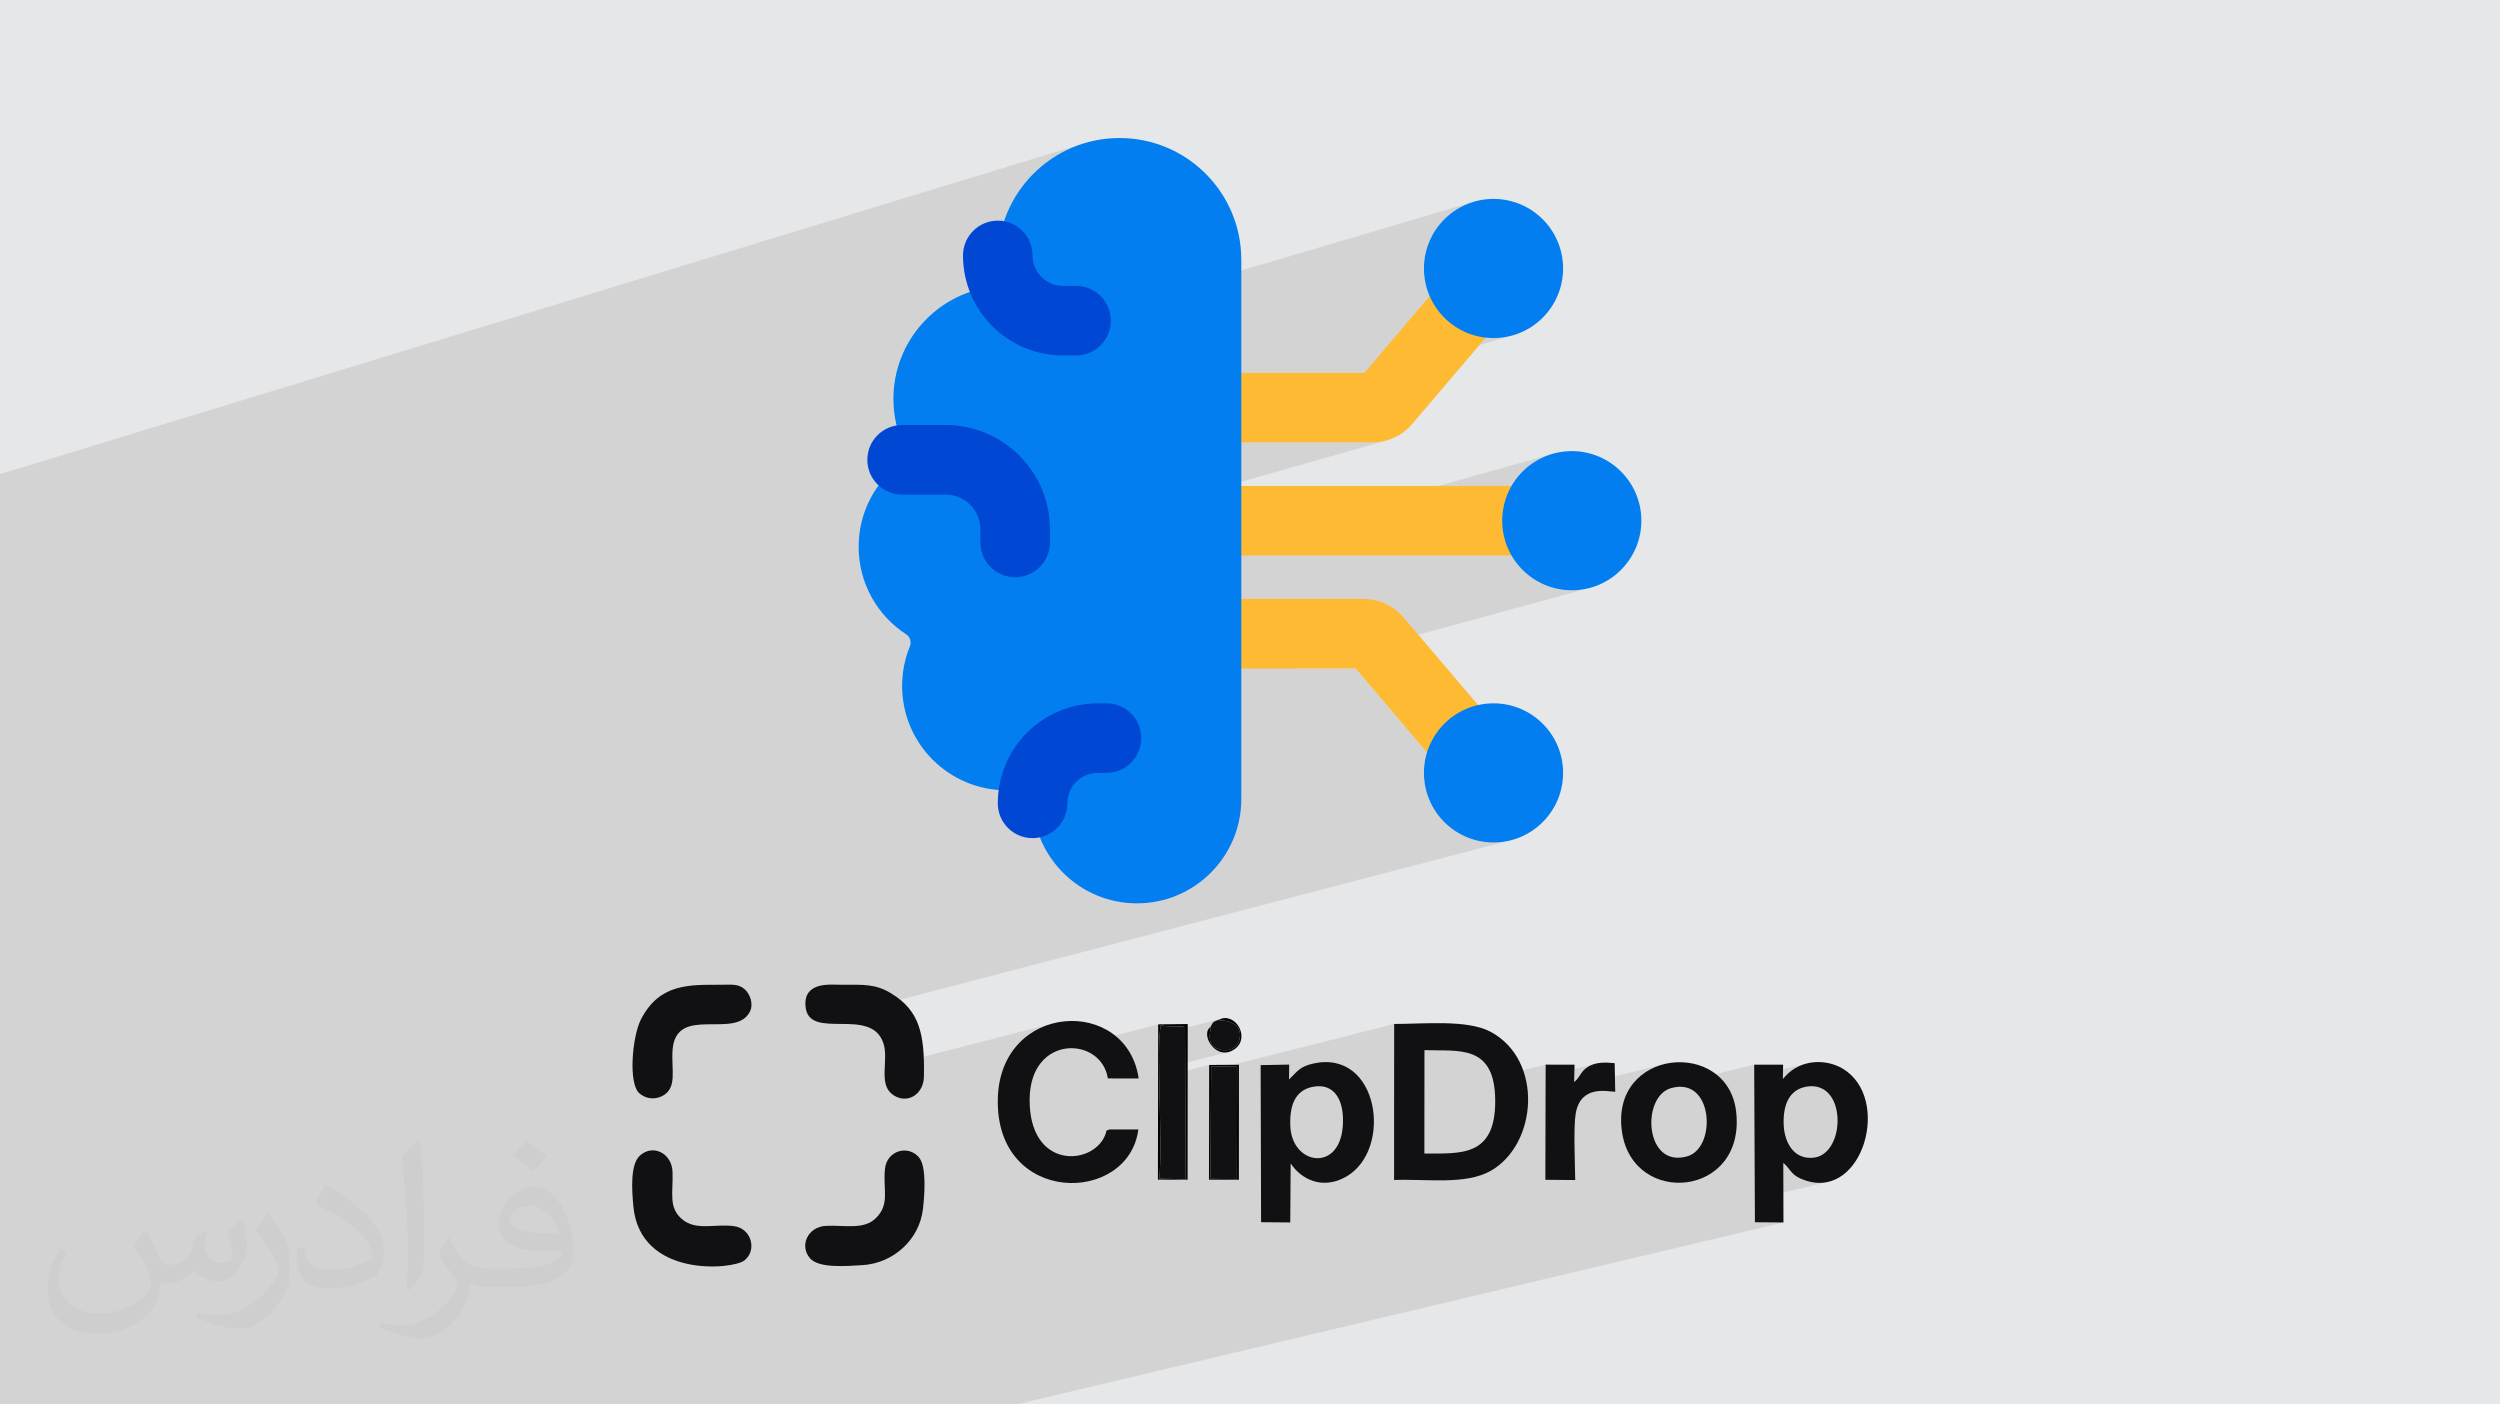 <?xml version="1.0" encoding="UTF-8"?>
<!DOCTYPE svg PUBLIC "-//W3C//DTD SVG 1.0//EN" "http://www.w3.org/TR/2001/REC-SVG-20010904/DTD/svg10.dtd">
<!-- Creator: CorelDRAW -->
<svg xmlns="http://www.w3.org/2000/svg" xml:space="preserve" width="94.192mm" height="52.917mm" version="1.0" style="shape-rendering:geometricPrecision; text-rendering:geometricPrecision; image-rendering:optimizeQuality; fill-rule:evenodd; clip-rule:evenodd"
viewBox="0 0 9404.92 5283.66"
 xmlns:xlink="http://www.w3.org/1999/xlink"
 xmlns:xodm="http://www.corel.com/coreldraw/odm/2003">
 <defs>
  <style type="text/css">
   <![CDATA[
    .fil8 {fill:#0048D4}
    .fil4 {fill:#020203}
    .fil7 {fill:#027EF1}
    .fil3 {fill:#111113}
    .fil5 {fill:#FFBA33}
    .fil6 {fill:#027EF1;fill-rule:nonzero}
    .fil2 {fill:#373435;fill-opacity:0.031}
    .fil1 {fill:#2B2A29;fill-opacity:0.102}
    .fil0 {fill:#E6E7E8}
   ]]>
  </style>
 </defs>
 <g id="Layer_x0020_1">
  <polygon class="fil0" points="-0,0 9404.92,0 9404.92,5283.66 -0,5283.66 "/>
  <polygon class="fil1" points="-0,2579.14 -0,2531.49 -0,2526.27 -0,2512.71 -0,2489.93 -0,2398.49 -0,2193.64 -0,2188.69 -0,2162.82 -0,2104.33 -0,2051.63 -0,1959.6 -0,1783.68 4075.47,539.84 4054.19,547.05 4033.39,555.25 4013.1,564.43 3993.35,574.54 3974.16,585.56 3955.58,597.48 3937.63,610.25 3920.32,623.85 3903.7,638.24 3887.79,653.41 3872.63,669.32 3858.23,685.94 3844.63,703.25 3831.86,721.2 3819.95,739.78 3808.92,758.97 3798.81,778.72 3789.63,799.01 3781.44,819.81 3774.23,841.09 3768.06,862.82 3762.94,884.99 3758.92,907.55 3756,930.47 3754.24,953.73 3753.64,977.3 3753.7,985 3753.89,992.68 3754.21,1000.32 3754.65,1007.91 3755.2,1015.48 3755.89,1023.02 3756.69,1030.52 3757.62,1037.98 3757.84,1045.41 3756.59,1052.56 3754.02,1059.25 3750.24,1065.3 3745.4,1070.55 3739.63,1074.81 3733.07,1077.93 3650.46,1102.61 3652.35,1107.39 3659.89,1124.07 3668.2,1140.28 3677.25,1156.04 3687.05,1171.31 3697.53,1186.06 3708.71,1200.27 3720.53,1213.92 3732.99,1226.99 3746.06,1239.45 3759.71,1251.28 3773.92,1262.45 3788.67,1272.93 3794.23,1276.5 5540.71,760.04 5516.66,768.84 5493.78,779.86 5472.2,792.97 5452.05,808.04 5433.46,824.93 5416.57,843.52 5401.5,863.67 5388.39,885.25 5377.37,908.14 5368.56,932.18 5362.12,957.26 5358.15,983.25 5356.8,1010.01 5358.15,1036.77 5362.12,1062.76 5366.57,1080.05 5420.72,1064.25 5378.39,1113.99 5388.39,1134.77 5401.5,1156.35 5416.57,1176.5 5433.46,1195.09 5452.05,1211.99 5472.2,1227.05 5493.78,1240.16 5516.66,1251.19 5540.71,1259.98 5565.79,1266.43 5591.78,1270.41 5618.54,1271.75 5645.3,1270.41 5671.29,1266.43 5696.38,1259.98 4604.3,1574.47 4604.3,1664.38 5162.99,1664.36 5173.75,1664.07 5184.4,1663.19 5194.96,1661.74 5205.38,1659.73 5215.64,1657.17 3949.94,2016.97 3949.94,2018.61 4620.65,1827.96 4620.65,2050.19 5835.18,1708.85 5811.12,1717.65 5788.25,1728.67 5766.66,1741.78 5746.51,1756.85 5727.93,1773.74 5711.03,1792.34 5695.97,1812.49 5682.86,1834.06 5671.83,1856.95 5663.03,1880.99 5656.59,1906.07 5652.61,1932.06 5651.26,1958.82 5652.61,1985.58 5656.59,2011.57 5663.03,2036.66 5671.83,2060.71 5682.86,2083.6 5686.57,2089.71 5749.42,2089.71 5695.6,2104.56 5695.97,2105.17 5711.03,2125.32 5727.93,2143.91 5746.51,2160.81 5766.66,2175.88 5788.25,2188.99 5811.12,2200.01 5835.18,2208.81 5860.26,2215.26 5886.25,2219.23 5913.01,2220.58 5939.77,2219.23 5965.76,2215.26 5990.84,2208.81 4870.63,2515.03 5100.04,2515.02 5280.86,2727.49 5540.71,2657.66 5516.66,2666.46 5493.78,2677.49 5472.2,2690.6 5452.05,2705.66 5433.46,2722.56 5416.57,2741.14 5401.5,2761.29 5388.39,2782.88 5377.37,2805.75 5368.56,2829.81 5368.41,2830.37 5388.02,2853.41 5361.25,2860.54 5358.15,2880.88 5356.8,2907.64 5358.15,2934.4 5362.12,2960.39 5368.56,2985.47 5377.37,3009.51 5388.39,3032.4 5401.5,3053.98 5416.57,3074.13 5433.46,3092.72 5452.05,3109.61 5472.2,3124.68 5493.78,3137.79 5516.66,3148.81 5540.71,3157.61 5565.79,3164.06 5591.78,3168.03 5618.54,3169.38 5645.3,3168.03 5671.29,3164.06 5696.38,3157.61 3072.19,3842.63 3073.82,3843.41 3093.42,3848.25 3115.28,3850.76 3138.79,3851.74 3163.33,3852 3188.29,3852.36 3213.07,3853.63 3237.04,3856.6 3259.6,3862.1 3280.13,3870.95 3298.04,3883.94 3312.7,3901.88 3323.51,3925.6 3326.6,3937.51 3328.54,3949.92 3329.53,3962.72 3329.79,3975.81 3329.53,3989.08 3328.99,4002.41 3328.5,4012.93 3957.4,3850.95 3934.57,3858.31 3912.36,3867.65 3890.92,3879 3870.43,3892.33 3851.04,3907.66 3832.92,3924.99 3816.24,3944.32 3801.17,3965.65 3787.86,3988.98 3782.58,4000.73 4356.97,3853.67 4356.96,3859.28 4367.05,3856.7 4365.4,3865.06 4364,3875.04 4362.85,3886.56 4362.5,3891.51 4597.74,3831.41 4586.73,3835.53 4587.36,3836.79 4587.37,3838.19 4587.16,3839.28 4593.19,3837.74 4609.28,3840.01 4624.45,3843.9 4638.08,3849.65 4649.56,3857.48 4658.28,3867.61 4663.62,3880.28 4664.98,3895.68 4661.73,3914.06 4657.52,3924.41 4651.45,3933.22 4643.75,3940.38 4634.65,3945.83 4624.4,3949.45 4593.42,3957.31 4597.33,3958.5 4608.97,3959.53 4621.13,3957.91 4360.39,4024.02 4360.64,4042.33 4360.84,4053.9 4548.92,4006.29 4548.91,4013.16 4556.45,4011.26 4611.22,4012.26 5244.72,3852.1 5244.67,3979.33 5358.76,3950.69 5382.73,3951.27 5406.73,3951.45 5430.56,3951.63 5453.98,3952.22 5476.8,3953.63 5498.79,3956.29 5519.71,3960.6 5539.37,3966.97 5557.56,3975.82 5574.03,3987.54 5588.59,4002.57 5601.01,4021.31 5611.08,4044.17 5614.03,4054.97 5814.64,4005.1 5814.54,4048.14 6007.04,4000.4 5995.33,4003.46 5984.08,4007.82 5973.25,4013.64 5963.86,4020.42 5956.42,4027.62 5950.37,4035.07 5945.17,4042.61 5940.26,4050.08 5935.08,4057.32 5929.09,4064.18 5921.74,4070.48 5814.42,4097.02 5814.38,4113.37 6266.14,4001.75 6246.19,4007.1 6226.8,4014.19 6208.15,4023 6190.41,4033.52 6173.73,4045.76 6158.29,4059.69 6144.24,4075.33 6131.77,4092.65 6121.02,4111.66 6115.75,4124 6599.17,4005.14 6599.37,4049.15 6794.04,4001.4 6779.94,4005.89 6766.16,4011.68 6752.79,4018.81 6739.94,4027.33 6727.69,4037.28 6716.17,4048.69 6712.96,4052.25 6711.24,4054.23 6710.57,4055.1 6710.49,4055.32 6710.55,4055.34 6710.3,4055.6 6709.29,4056.58 6707.08,4058.72 6599.54,4085.04 6599.77,4135.6 6785.08,4090.38 6797.34,4087.8 6823.85,4086.74 6846.79,4091.87 6866.22,4102.34 6882.2,4117.36 6894.77,4136.11 6904,4157.76 6909.94,4181.5 6912.65,4206.53 6912.19,4232.01 6908.6,4257.15 6901.96,4281.12 6892.31,4303.1 6879.7,4322.27 6864.2,4337.83 6845.87,4348.96 6824.75,4354.84 6715.52,4381.08 6719.06,4384.51 6727.21,4393.99 6734.27,4402.92 6741.42,4411.36 6749.78,4419.38 6760.5,4427.03 6774.71,4434.37 6793.56,4441.47 6813.51,4446.74 6832.8,4449.5 6851.38,4449.87 6869.21,4447.99 6886.27,4443.98 6601.49,4511.98 6601.89,4598.13 6709.29,4598.91 3822.31,5283.66 3716.09,5283.66 3369.48,5283.66 3271.31,5283.66 2958.07,5283.66 2925.4,5283.66 2874.76,5283.66 2487.45,5283.66 2437.86,5283.66 2327.39,5283.66 2041.69,5283.66 2033.67,5283.66 1932.51,5283.66 1909.44,5283.66 1896.97,5283.66 1895.38,5283.66 1789.25,5283.66 1702.18,5283.66 1672.57,5283.66 1621.34,5283.66 1598.13,5283.66 1565.73,5283.66 1442.52,5283.66 1399.16,5283.66 1298.92,5283.66 1230.27,5283.66 1225.05,5283.66 1215.57,5283.66 1208.64,5283.66 1178.71,5283.66 1137.62,5283.66 1122.52,5283.66 1121.04,5283.66 1115.55,5283.66 1077.7,5283.66 1046.22,5283.66 1033.33,5283.66 1016.05,5283.66 1007.44,5283.66 939.24,5283.66 930.11,5283.66 850.65,5283.66 833.25,5283.66 832.47,5283.66 714.67,5283.66 705.91,5283.66 671.63,5283.66 641.26,5283.66 535.58,5283.66 484.36,5283.66 407.96,5283.66 311.09,5283.66 168.65,5283.66 168.2,5283.66 122.73,5283.66 51,5283.66 47.99,5283.66 -0,5283.66 -0,5279.26 -0,5244.91 -0,5235.68 -0,5204.02 -0,5188.85 -0,5185.83 -0,5178.02 -0,5164.15 -0,5157.73 -0,5142.58 -0,5142.11 -0,5129.62 -0,5122.5 -0,5114.68 -0,5113.24 -0,5098.33 -0,5089.82 -0,5025.72 -0,5012.57 -0,5010.79 -0,5007.2 -0,5005.97 -0,5004.54 -0,4974.46 -0,4974.34 -0,4970.54 -0,4969.2 -0,4963.99 -0,4954.73 -0,4870.23 -0,4785.92 -0,4770.68 -0,4737.49 -0,4644.61 -0,4636.75 -0,4578.57 -0,4571.78 -0,4542.49 -0,4535.51 -0,4522.93 -0,4519.55 -0,4471.58 -0,4392.63 -0,4331.85 -0,4289.46 -0,4198.34 -0,4194.05 -0,4146.61 -0,4055.14 -0,4052.42 -0,4037.89 -0,4037.21 -0,4033.52 -0,4025.21 -0,4021.39 -0,4009.87 -0,3999.19 -0,3904.61 -0,3846.48 -0,3837.76 -0,3778.52 -0,3766.01 -0,3676.46 -0,3534.13 -0,3531.16 -0,3525.01 -0,3391.31 -0,3385.68 -0,3348.79 -0,3344.5 -0,3255.43 -0,3162.11 -0,3141.36 -0,3139.82 -0,3132.62 -0,3115.85 -0,2984.29 -0,2983.02 -0,2900.34 -0,2890.55 -0,2882.13 -0,2739.91 -0,2724.36 -0,2683.17 -0,2646.47 -0,2637.75 -0,2592.36 -0,2587.11 "/>
  <path class="fil2" d="M548.54 4627.69c17.95,27.21 29.6,53.36 40.96,82.43 8.45,16.91 12.93,48.09 52.57,48.09 11.61,0 28.28,-3.42 43.06,-11.61 16.63,-8.73 29.32,-21.94 35.94,-42l15.85 -53.36 38.57 -19.02 2.64 2.64c-5.27,20.09 -6.59,39.36 -6.59,54.43 0,44.63 38.57,61.56 69.22,61.56 17.95,0 34.09,-8.73 34.09,-25.11 0,-21.13 -8.98,-57.06 -20.62,-89.29 17.95,-17.95 35.94,-35.94 56.53,-50.47l3.17 1.6c8.98,38.04 14,75.56 14,100.66 0,24.57 -10.83,51.79 -19.81,69.49 -18.49,34.87 -51.25,62.62 -90.87,62.62 -30.1,0 -63.65,-15.07 -86.66,-43.06l-1.32 0c-21.66,26.96 -55.22,51.25 -108.86,51.25l-16.63 0c-2.64,35.41 -10.29,60.49 -21.94,82.95 -31.95,62.34 -126.81,106.47 -216.1,106.47 -124.17,0 -186.51,-71.59 -186.51,-166.96 0,-58.91 19.27,-113.6 48.88,-152.42l24.29 10.04c-18.49,35.41 -30.91,68.68 -30.91,101.45 0,89.29 72.66,131.83 156.4,131.83 77.68,0 173.83,-49.41 191.28,-106.72 -6.59,-62.62 -30.1,-91.93 -66.04,-148.99 10.83,-19.02 24.83,-38.04 42.28,-58.38l3.17 0 0 0 0 0 -0.02 -0.09zm1432.13 -336.04c26.15,16.39 51.79,35.66 76.87,57.85 -14,19.81 -31.45,37.79 -53.11,53.64 -25.11,-20.34 -50.19,-37.79 -75.84,-56.27 17.42,-19.55 34.62,-38.29 52.04,-55.22l0 0 0 0 0 0 0 0 0 0 0.03 0zm13.47 244.11c-42.28,0 -76.87,27.75 -76.87,48.34 0,44.13 84.53,57.85 185.72,57.31 -12.68,-51.79 -57.06,-105.68 -108.86,-105.68l0.01 0.03zm-94.86 236.19c54.96,0 103.04,-1.6 139.74,-10.83 40.96,-10.29 75.56,-30.91 75.56,-45.17 0,-3.7 0,-8.19 -1.32,-11.89 -22.98,2.11 -49.41,2.11 -72.38,2.11 -74.49,0 -131.55,-16.91 -154.02,-58.66 -5.55,-11.61 -9.51,-24.57 -9.51,-39.36 0,-40.43 17.42,-79.79 48.09,-107 25.61,-22.45 53.89,-36.44 82.67,-36.44 52.04,0 93.51,41.75 122.57,107.54 15.85,35.94 26.68,77.4 26.68,129.72 0,34.87 -9.51,64.19 -31.17,85.85 -40.43,39.11 -114.92,53.89 -229.04,53.89l-51.79 0 0 0 -13.47 0c-28.28,0 -48.62,-5.02 -64.72,-17.42l-2.64 0c0.79,6.59 1.32,12.93 1.32,19.02 0,25.61 -8.45,58.38 -25.61,84.53 -50.72,75.3 -105.68,108.04 -153.24,108.04 -48.09,0 -107,-18.49 -160.11,-42.54l9.51 -18.49c17.17,7.13 40.96,11.89 73.7,11.89 85.85,0 198.66,-82.43 212.66,-163 -3.17,-6.59 -8.98,-15.32 -17.17,-24.57 -25.11,-29.85 -40.96,-54.68 -55.75,-80.83 12.68,-25.11 24.29,-45.17 35.13,-63.4l4.49 -0.53c36.72,74.77 69.99,117.55 144.23,117.55l11.61 0 0 0 53.89 0 0 0 0 0 0 0 0 0 0 0 0.09 0.01zm-371.98 79c6.34,-34.34 6.87,-72.91 6.87,-108.86l0 -53.36c0,-99.6 -12.68,-244.36 -22.98,-338.68 17.95,-19.27 43.06,-42 62.87,-57.31l5.81 1.6c13.47,118.62 16.63,256 16.63,383.06 0,33.3 -1.32,65.79 -4.49,89.55 -1.85,30.1 -19.27,52.83 -56.53,87.7l-8.19 -3.7zm-382.8 -157.19c1.85,46.77 24.83,83.49 105.15,83.49 49.93,0 92.19,-12.93 138.96,-35.13 8.45,-3.7 12.93,-8.73 12.93,-12.93 0,-29.32 -22.45,-68.15 -60.23,-103.55 -36.72,-33.3 -85.34,-62.62 -130.76,-82.18 -15.6,-6.59 -20.62,-13.47 -20.62,-20.09 0,-13.47 17.95,-41.75 32.77,-62.09l5.02 -0.53c52.04,27.21 110.17,67.64 153.24,112.53 39.11,41.47 63.4,83.49 63.4,129.19 0,33.81 -10.29,65.51 -26.96,95.11 -57.06,28.79 -117.83,50.72 -178.06,50.72 -73.17,0 -123.1,-34.34 -123.1,-114.92 0,-8.73 0,-22.19 3.17,-39.64l25.11 0 0 0 0 0 0 0 0 0 0 0 -0.02 0zm-132.37 -132.9l45.45 73.45c16.63,27.21 32.23,56.81 32.23,103.55l0 59.7c0,48.34 -30.91,100.13 -80.83,151.38 -39.11,34.62 -73.7,49.41 -105.68,49.41 -47.55,0 -101.98,-14.79 -164.85,-41.75l7.13 -18.49c19.81,5.27 42.79,9.77 71.06,9.77 90.36,-0.53 182.8,-66.57 225.08,-147.15 5.02,-9.26 6.87,-17.95 6.87,-24.04 0,-9.26 -5.02,-19.55 -8.98,-28.79 -22.98,-43.31 -48.62,-82.95 -76.87,-119.68 14.79,-23.25 29.6,-45.7 45.7,-67.9l3.7 0.53 0 0 0 0 0 0 0 0 0 0 -0.02 0.01z"/>
  <g id="_2508427659440">
   <g>
    <path class="fil3" d="M5358.44 4339.54l0.32 -388.85c127.35,4.93 265.57,-25.14 266.22,190.9 0.64,211.71 -130.83,197.58 -266.54,197.95zm-113.95 99.56c121.19,-4.88 269.33,19.8 364.7,-35.14 175.33,-101 197.16,-416.66 -2.15,-522.7 -87.19,-46.39 -251.38,-29.08 -362.32,-29.17l-0.23 587z"/>
    <path class="fil3" d="M4173.7 4248.94c-19.09,8.41 -6.56,-1.54 -17.14,23.42 -48.33,113.91 -284.94,126.93 -283.12,-136.6 1.7,-246.47 269.95,-237.54 294.21,-78.78l116.07 0.29c-45.28,-311.41 -523.4,-288.23 -530.09,78.49 -7.32,400.66 492.29,396.62 528.77,113.14l-108.71 0.04z"/>
    <path class="fil3" d="M4939.24 4088.5c77.17,-14.44 110.22,44.24 112.89,115.25 7.93,210.45 -190.7,186.92 -197.9,34.37 -3.61,-76.73 16.14,-136.72 85.01,-149.61zm-83.77 288.13c40.74,61.8 121.55,100.11 209.21,49.67 176.92,-101.75 123.14,-480.21 -124.11,-425.33 -52.61,11.68 -61.22,31.45 -91.23,59.89l0.5 -55.9 -107.33 2 1.65 590.92 109.79 0.97 1.52 -222.22z"/>
    <path class="fil3" d="M6797.34 4087.8c151.01,-23.53 147.36,251.13 27.41,267.04 -73.23,9.72 -110.54,-52.89 -114.33,-119.29 -4.32,-75.8 18.7,-137.12 86.92,-147.75zm-88.64 286.63c31.58,27.77 27.38,48.38 84.86,67.04 216.31,70.19 323.55,-312.24 137.94,-421.67 -62.07,-36.59 -155.92,-35.95 -215.33,28.9 -10.96,11.96 -1.16,2.38 -9.1,10.02l1 -53.54 -108.91 -0.04 2.72 592.99 107.41 0.78 -0.59 -224.48z"/>
    <path class="fil3" d="M6286.13 4093.54c159.55,-45.78 173.17,223.13 62.4,256.15 -161.45,48.11 -175.77,-223.62 -62.4,-256.15zm-183.83 167.11c43.19,281.08 466.12,243.26 429,-78.78 -31.98,-277.37 -477.82,-238.86 -429,78.78z"/>
    <path class="fil3" d="M2382.69 4538.42c25.46,270.83 375.16,237.65 418.03,203.11 48.49,-39.05 25.75,-120.27 -39.22,-128.85 -72.5,-9.6 -142.64,18.5 -195.12,-25.72 -53.13,-44.77 -33.34,-98.9 -36.4,-179.23 -2.6,-68.2 -72.75,-105.85 -123.02,-60.19 -36.81,33.43 -29.8,131.86 -24.25,190.88z"/>
    <path class="fil3" d="M3471.88 4549.76c6.15,-52.44 14.94,-160.63 -14.87,-195.88 -40.87,-48.34 -120.81,-25.35 -127.78,43.1 -8.18,80.41 19.78,132.88 -34.84,186.09 -45.37,44.2 -116.05,25.36 -186.7,28.53 -69.9,3.14 -101.58,76.24 -59.7,122.82 33.23,36.95 133.61,28.8 196.04,25.05 118.23,-7.1 214.65,-97.29 227.84,-209.71z"/>
    <path class="fil3" d="M3030.17 3784.47c10.22,135.21 247.08,-2.17 293.34,141.13 20.01,61.99 -18.91,150.03 31.72,189.96 53.19,41.96 119,4.23 120.45,-64.43 3.41,-162.82 -16.92,-249.03 -122.47,-313.74 -61.17,-37.48 -107.2,-32.71 -188.55,-32.77 -38.86,-0.03 -141.54,-13.47 -134.48,79.85z"/>
    <path class="fil3" d="M2820.42 3807.15c16.03,-30.13 0.5,-67.97 -18.33,-85.12 -24.01,-21.87 -51.7,-17.62 -90.92,-17.43 -115.44,0.53 -230.06,-6.83 -300.35,131.22 -31.91,62.69 -48.3,239.76 -5.47,277.22 20.44,17.89 52.56,26.16 83.88,11.18 61.07,-29.21 35.18,-100.32 41.08,-175.28 13.41,-170.21 234.49,-37.18 290.11,-141.79z"/>
    <path class="fil3" d="M5925.93 4439.3c-0.73,-59.7 -7.1,-198.74 1.85,-250.39 19.02,-109.78 121.25,-81.95 148.66,-81.68l-2.12 -107.74c-40.47,-3.93 -72.68,-3.43 -101.08,14.15 -28.11,17.39 -29.6,40.9 -51.5,56.83l1.75 -65.28 -108.86 -0.1 -1.05 433.26 112.34 0.94z"/>
    <path class="fil3" d="M4367.05 3856.7c-19.03,80.1 8.65,455.03 -6.25,577.44l99.64 2.22 -2.44 -572.51c-24.46,-7.15 -62.57,1.78 -90.95,-7.14z"/>
    <polygon class="fil3" points="4553.54,4434.73 4653.19,4436.1 4654.06,4013.03 4556.45,4011.26 "/>
    <path class="fil3" d="M4553.66 3863.81c8.65,0.05 -28.13,67.04 35.4,84.68 33.22,9.22 64.15,-4.85 72.68,-34.43 15.33,-53.18 -24.94,-72.27 -68.55,-76.32 -10.94,7.48 -3.68,0.79 -6.46,-2.21 -23.84,8.51 -21.92,7.02 -33.07,28.28z"/>
    <path class="fil4" d="M4367.05 3856.7c28.39,8.92 66.49,-0.01 90.95,7.14l2.44 572.51 -99.64 -2.22c14.9,-122.4 -12.78,-497.34 6.25,-577.44zm-11 580.99l111.57 0.24 0.52 -585.58 -111.16 1.32 -0.93 584.03z"/>
    <path class="fil4" d="M4556.45 4011.26l97.61 1.78 -0.88 423.07 -99.65 -1.38 2.92 -423.47zm-8.29 426.6l112.38 0.24 0.34 -432.52 -111.96 0.71 -0.76 431.57z"/>
    <path class="fil4" d="M4586.73 3835.53c2.78,3 -4.48,9.69 6.46,2.21 43.6,4.05 83.87,23.14 68.55,76.32 -8.53,29.58 -39.46,43.64 -72.68,34.43 -63.52,-17.64 -26.75,-84.63 -35.4,-84.68 -40.82,28.83 24.34,133.27 92.79,81.58 58.29,-44.01 -0.85,-139.41 -59.72,-109.85z"/>
   </g>
   <g>
    <path class="fil5" d="M5620.06 1233.89l-307.58 361.4c-37.29,43.82 -91.95,69.07 -149.48,69.07l-558.69 0.02 0 -261.74 528.44 0 287.98 -338.39 199.34 169.64zm129.35 855.81l-1128.76 0 0 -261.74 1128.76 0 0 261.74zm-469.66 232.66l307.58 361.4 -199.32 169.64 -287.98 -338.39 -495.73 0.02 0 -261.75 525.96 0c57.54,0 112.19,25.25 149.48,69.08z"/>
    <g>
     <path class="fil6" d="M5618.54 3169.38c144.55,0 261.74,-117.19 261.74,-261.74 0,-144.56 -117.19,-261.74 -261.74,-261.74 -144.56,0 -261.74,117.18 -261.74,261.74 0,144.55 117.18,261.74 261.74,261.74z"/>
     <path class="fil6" d="M5618.54 1271.75c144.55,0 261.74,-117.19 261.74,-261.74 0,-144.55 -117.19,-261.74 -261.74,-261.74 -144.56,0 -261.74,117.19 -261.74,261.74 0,144.55 117.18,261.74 261.74,261.74z"/>
     <path class="fil6" d="M5913.01 2220.58c144.54,0 261.74,-117.19 261.74,-261.75 0,-144.55 -117.19,-261.74 -261.74,-261.74 -144.56,0 -261.74,117.19 -261.74,261.74 0,144.56 117.18,261.75 261.74,261.75z"/>
     <path class="fil7" d="M4669.73 977.3c0,-252.98 -205.07,-458.05 -458.05,-458.05 -252.98,0 -458.05,205.07 -458.05,458.05 0,20.58 1.36,40.84 3.98,60.68 2.66,20.05 -11.75,38.89 -31.77,41.74 -206.25,29.37 -364.83,206.7 -364.83,421.06 0,68.37 16.14,132.97 44.8,190.21 8.12,16.19 3.1,36.19 -11.62,46.73 -99.33,71.24 -164.04,187.69 -164.04,319.26 0,137.93 71.11,259.24 178.68,329.26 14.88,9.69 20.87,28.89 14.13,45.31 -18.84,45.91 -29.23,96.2 -29.23,148.9 0,216.83 175.78,392.61 392.62,392.61 19.29,0 38.24,-1.38 56.79,-4.07 21.16,-3.07 41.36,12.53 41.36,33.91l0 2.88c0,216.82 175.78,392.62 392.62,392.62 216.83,0 392.61,-175.79 392.61,-392.62l0 -2028.47z"/>
    </g>
    <path class="fil8" d="M3753.65 830.07c72.28,0 130.86,58.59 130.86,130.87 0,63.23 51.27,114.51 114.51,114.51l49.09 0c72.27,0 130.86,58.58 130.86,130.86 0,72.28 -58.59,130.87 -130.86,130.87l-49.07 0.01c-207.8,0 -376.25,-168.45 -376.25,-376.25 0,-72.28 58.58,-130.87 130.86,-130.87zm130.86 2322.94c72.28,0 130.87,-58.58 130.87,-130.86 0,-63.23 51.26,-114.51 114.51,-114.51l32.73 -0.01c72.28,0 130.86,-58.59 130.86,-130.87 0,-72.27 -58.58,-130.86 -130.86,-130.86l-32.72 0c-207.8,0 -376.25,168.45 -376.25,376.25 0,72.28 58.59,130.86 130.86,130.86zm-196.3 -1112.39c0,72.27 58.59,130.86 130.87,130.86 72.27,0 130.86,-58.59 130.86,-130.86l0 -49.09c0,-216.83 -175.77,-392.61 -392.61,-392.61l-163.58 0c-72.27,0 -130.86,58.59 -130.86,130.86 0,72.28 58.59,130.87 130.86,130.87l163.59 0c72.27,0 130.86,58.58 130.86,130.86l0 49.1z"/>
   </g>
  </g>
 </g>
</svg>
